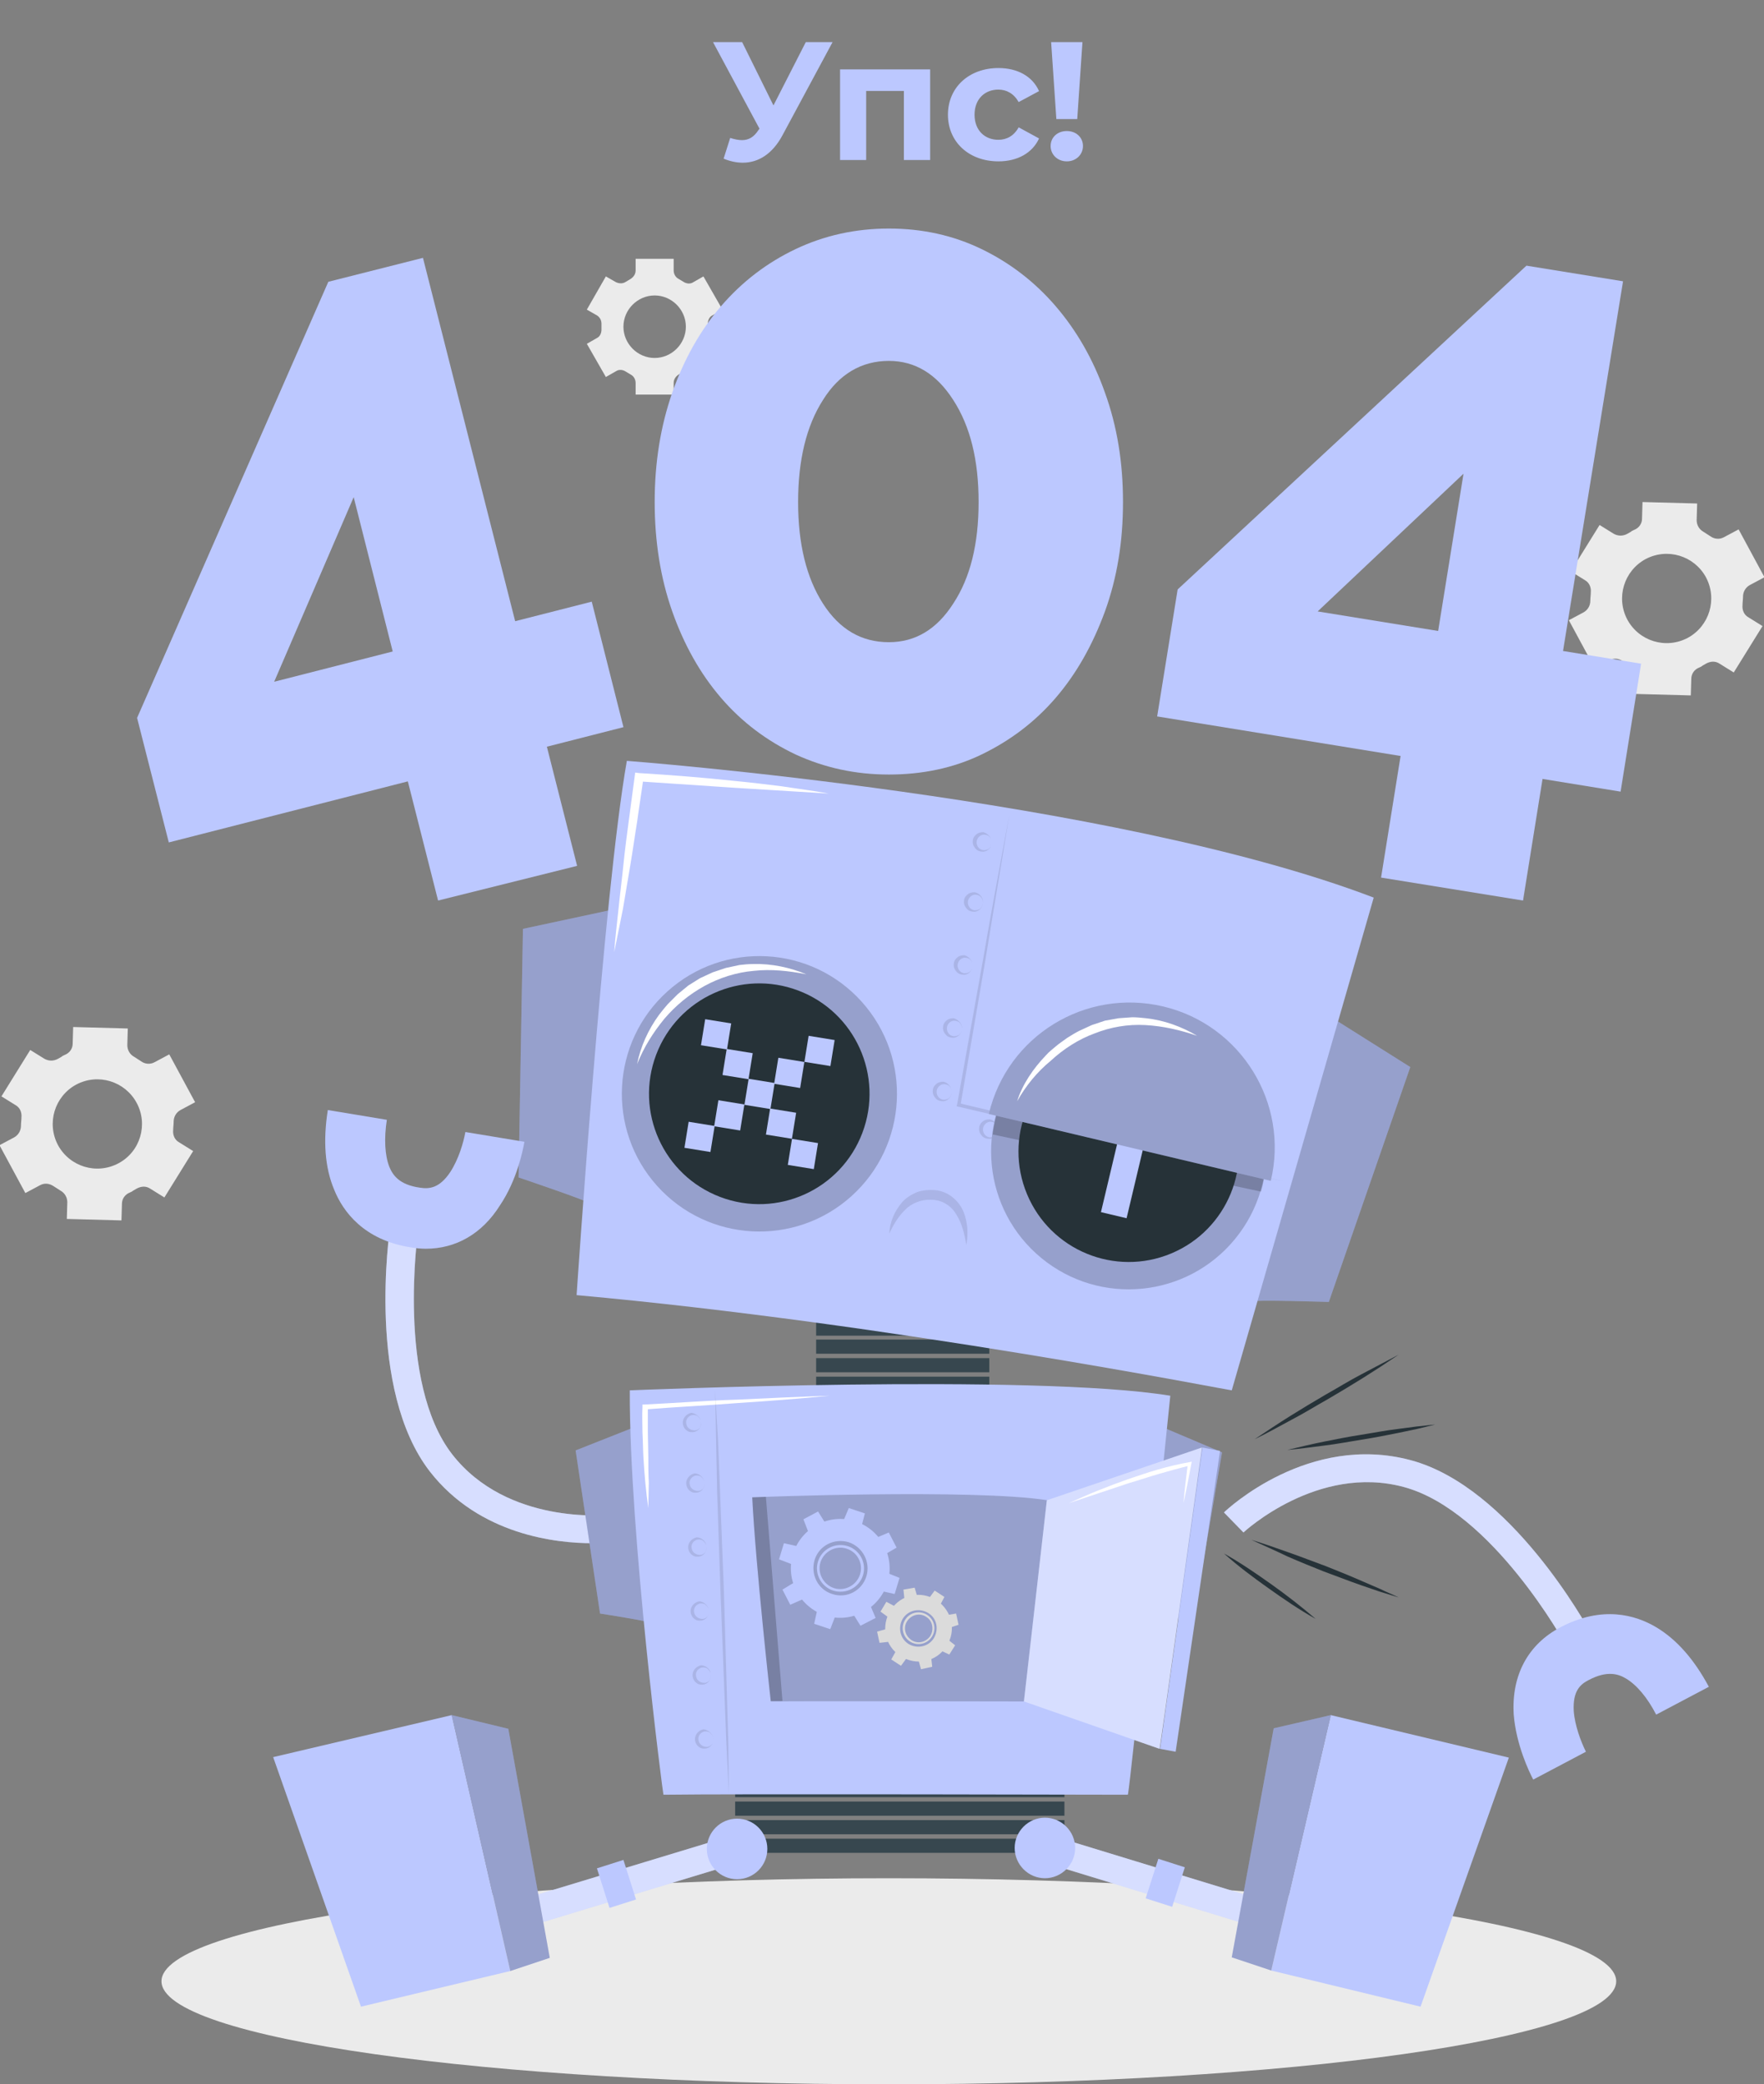 <svg width="419" height="495" viewBox="0 0 419 495" fill="none" xmlns="http://www.w3.org/2000/svg">
<rect x="0" y="0" width="419" height="495" fill="#808080" stroke="none"/>
<g clip-path="url(#clip0_1215_541)">
<path d="M211.123 495C306.541 495 383.891 484.044 383.891 470.528C383.891 457.013 306.541 446.057 211.123 446.057C115.706 446.057 38.355 457.013 38.355 470.528C38.355 484.044 115.706 495 211.123 495Z" fill="#EBEBEB"/>
<path d="M39.046 284.381L45.883 273.363L42.522 271.275C41.48 270.696 41.016 269.536 41.132 268.376C41.132 267.68 41.248 267.1 41.248 266.404C41.248 265.244 41.827 264.201 42.87 263.621L46.346 261.765L40.205 250.399L36.729 252.255C35.686 252.835 34.411 252.719 33.484 252.023C32.905 251.675 32.441 251.327 31.862 250.979C30.819 250.399 30.24 249.355 30.24 248.196L30.356 244.252L17.378 243.904L17.262 247.848C17.262 249.007 16.567 250.051 15.408 250.515C15.176 250.631 14.829 250.747 14.597 250.979C14.365 251.095 14.018 251.327 13.786 251.443C12.743 252.023 11.584 252.023 10.541 251.443L7.181 249.355L0.344 260.373L3.705 262.461C4.748 263.041 5.211 264.201 5.095 265.36C5.095 266.056 4.979 266.636 4.979 267.332C4.979 268.492 4.4 269.536 3.357 270.116L-0.119 271.971L6.022 283.337L9.498 281.482C10.541 280.902 11.7 281.018 12.743 281.714C13.322 282.062 13.786 282.409 14.365 282.757C15.408 283.337 15.987 284.381 15.987 285.541L15.871 289.484L28.849 289.832L28.965 285.889C28.965 284.729 29.66 283.685 30.819 283.221C31.051 283.105 31.399 282.989 31.63 282.757C31.862 282.641 32.21 282.409 32.441 282.293C33.484 281.714 34.643 281.598 35.686 282.293L39.046 284.381ZM28.154 276.263C22.94 279.046 16.567 277.074 13.786 271.971C11.005 266.752 12.975 260.373 18.073 257.59C23.287 254.806 29.66 256.778 32.441 261.881C35.222 266.984 33.368 273.479 28.154 276.263Z" fill="#EBEBEB"/>
<path d="M411.812 159.703L418.648 148.685L415.288 146.598C414.245 146.018 413.782 144.858 413.898 143.698C413.898 143.002 414.013 142.422 414.013 141.727C414.013 140.567 414.593 139.523 415.636 138.943L419.112 137.087L412.971 125.721L409.494 127.577C408.452 128.157 407.177 128.041 406.25 127.345C405.671 126.997 405.207 126.649 404.628 126.301C403.585 125.721 403.005 124.678 403.005 123.518L403.121 119.574L390.143 119.227L390.028 123.17C390.028 124.33 389.332 125.373 388.174 125.837C387.942 125.953 387.594 126.069 387.362 126.301C387.131 126.417 386.783 126.649 386.551 126.765C385.508 127.345 384.35 127.345 383.307 126.765L379.947 124.678L373.11 135.696L376.47 137.783C377.513 138.363 377.977 139.523 377.861 140.683C377.861 141.379 377.745 141.959 377.745 142.654C377.745 143.814 377.166 144.858 376.123 145.438L372.646 147.294L378.788 158.66L382.264 156.804C383.307 156.224 384.466 156.34 385.508 157.036C386.088 157.384 386.551 157.732 387.131 158.08C388.174 158.66 388.753 159.703 388.753 160.863L388.637 164.806L401.615 165.154L401.731 161.211C401.731 160.051 402.426 159.007 403.585 158.544C403.817 158.428 404.164 158.312 404.396 158.08C404.628 157.964 404.975 157.732 405.207 157.616C406.25 157.036 407.409 156.92 408.452 157.616L411.812 159.703ZM400.92 151.469C395.705 154.252 389.332 152.281 386.551 147.178C383.77 141.959 385.74 135.58 390.839 132.796C396.053 130.013 402.426 131.984 405.207 137.087C407.988 142.306 406.018 148.685 400.92 151.469Z" fill="#EBEBEB"/>
<path d="M171.604 73.531L167.084 65.644L164.651 67.036C163.956 67.5 163.029 67.384 162.334 66.92C161.986 66.688 161.523 66.456 161.175 66.224C160.48 65.876 160.016 65.064 160.016 64.252V61.469H150.978V64.252C150.978 65.064 150.515 65.76 149.819 66.224C149.472 66.456 149.008 66.688 148.661 66.92C147.965 67.384 147.154 67.384 146.343 67.036L143.91 65.644L139.391 73.531L141.824 74.922C142.519 75.386 142.867 76.082 142.867 76.894C142.867 77.126 142.867 77.358 142.867 77.59C142.867 77.822 142.867 78.054 142.867 78.286C142.867 79.098 142.519 79.909 141.824 80.257L139.391 81.649L143.91 89.536L146.343 88.144C147.038 87.68 147.965 87.796 148.661 88.26C149.008 88.492 149.472 88.724 149.819 88.956C150.515 89.304 150.978 90.116 150.978 90.927V93.711H160.016V90.927C160.016 90.116 160.48 89.42 161.175 88.956C161.523 88.724 161.986 88.492 162.334 88.26C163.029 87.796 163.84 87.796 164.651 88.144L167.084 89.536L171.604 81.649L169.17 80.257C168.475 79.793 168.127 79.098 168.127 78.286C168.127 78.054 168.127 77.822 168.127 77.59C168.127 77.358 168.127 77.126 168.127 76.894C168.127 76.082 168.475 75.27 169.17 74.922L171.604 73.531ZM162.913 77.59C162.913 81.649 159.553 85.013 155.497 85.013C151.442 85.013 148.081 81.649 148.081 77.59C148.081 73.531 151.442 70.167 155.497 70.167C159.553 70.167 162.913 73.531 162.913 77.59Z" fill="#EBEBEB"/>
<path d="M104.057 213.866L96.873 185.567L40.094 200.065L32.562 170.49L77.985 66.92L100.465 61.237L122.365 147.526L140.557 142.887L148.089 172.693L129.897 177.333L137.081 205.632L104.057 213.866ZM65.123 161.907L93.28 154.717L84.01 118.067L65.123 161.907Z" fill="#BCC8FF"/>
<path d="M266.745 119.227C266.745 128.621 265.354 137.204 262.457 145.206C259.561 153.093 255.737 159.936 250.754 165.734C245.772 171.533 239.862 175.941 233.141 179.188C226.421 182.436 219.005 183.943 211.125 183.943C203.13 183.943 195.83 182.32 188.993 179.188C182.157 175.941 176.247 171.533 171.265 165.734C166.282 159.936 162.458 153.093 159.677 145.206C156.896 137.32 155.506 128.621 155.506 119.227C155.506 109.832 156.896 101.25 159.677 93.247C162.458 85.361 166.282 78.518 171.265 72.719C176.247 66.92 182.157 62.397 188.993 59.15C195.83 55.902 203.246 54.278 211.125 54.278C219.121 54.278 226.421 55.902 233.141 59.15C239.862 62.397 245.772 66.92 250.754 72.719C255.737 78.518 259.676 85.361 262.457 93.247C265.354 101.25 266.745 109.832 266.745 119.227ZM232.446 119.227C232.446 109.253 230.476 101.25 226.421 94.987C222.481 88.84 217.383 85.709 211.125 85.709C204.636 85.709 199.306 88.84 195.482 94.987C191.543 101.134 189.573 109.253 189.573 119.227C189.573 129.201 191.543 137.204 195.482 143.35C199.422 149.497 204.636 152.513 211.125 152.513C217.383 152.513 222.481 149.497 226.421 143.35C230.476 137.204 232.446 129.201 232.446 119.227Z" fill="#BCC8FF"/>
<path d="M328.044 208.415L332.679 179.536L274.857 170.142L279.724 139.987L362.574 63.093L385.517 66.804L371.265 154.601L389.804 157.616L384.938 188.003L366.398 184.987L361.763 213.866L328.044 208.415ZM312.98 145.206L341.601 149.845L347.626 112.5L312.98 145.206Z" fill="#BCC8FF"/>
<path d="M252.834 419.033H174.619V422.397H252.834V419.033Z" fill="#37474F"/>
<path d="M252.834 423.44H174.619V426.804H252.834V423.44Z" fill="#37474F"/>
<path d="M252.834 427.847H174.619V431.21H252.834V427.847Z" fill="#37474F"/>
<path d="M252.834 432.255H174.619V435.618H252.834V432.255Z" fill="#37474F"/>
<path d="M252.834 436.662H174.619V440.026H252.834V436.662Z" fill="#37474F"/>
<path d="M234.989 313.839H193.854V317.202H234.989V313.839Z" fill="#37474F"/>
<path d="M234.989 318.13H193.854V321.493H234.989V318.13Z" fill="#37474F"/>
<path d="M234.989 322.537H193.854V325.901H234.989V322.537Z" fill="#37474F"/>
<path d="M234.989 326.944H193.854V330.308H234.989V326.944Z" fill="#37474F"/>
<path d="M234.989 331.352H193.854V334.715H234.989V331.352Z" fill="#37474F"/>
<path d="M140.319 285.889C140.319 285.425 123.17 279.626 123.17 279.626L124.213 220.593L146.924 215.722L140.319 285.889Z" fill="#BCC8FF"/>
<path opacity="0.2" d="M140.319 285.889C140.319 285.425 123.17 279.626 123.17 279.626L124.213 220.593L146.924 215.722L140.319 285.889Z" fill="black"/>
<path d="M297.441 309.084C297.557 308.62 315.634 309.2 315.634 309.2L334.985 253.414L315.286 241.004L297.441 309.084Z" fill="#BCC8FF"/>
<path opacity="0.2" d="M297.441 309.084C297.557 308.62 315.634 309.2 315.634 309.2L334.985 253.414L315.286 241.004L297.441 309.084Z" fill="black"/>
<path d="M136.959 307.577C136.959 307.577 143.332 212.126 148.894 180.695C148.894 180.695 264.073 189.394 326.297 213.17C326.297 213.17 294.2 324.626 292.578 330.193C292.578 330.309 211.466 314.304 136.959 307.577Z" fill="#BCC8FF"/>
<path opacity="0.1" d="M239.735 193.568C237.881 205.05 235.911 216.532 234.057 228.014L228.148 262.46L227.8 261.996L266.386 271.159L285.621 275.798L304.856 280.553L285.505 276.262L266.154 271.854L227.568 262.808L227.221 262.692L227.337 262.344L233.478 228.014C235.448 216.416 237.649 204.934 239.735 193.568Z" fill="black"/>
<path opacity="0.1" d="M235.564 200.064C235.564 201.107 234.753 202.151 233.594 202.267C233.015 202.267 232.32 202.151 231.856 201.687C231.393 201.223 231.045 200.643 231.045 199.948C231.045 199.252 231.277 198.672 231.856 198.208C232.32 197.744 233.015 197.628 233.594 197.628C234.753 197.976 235.564 199.02 235.564 200.064ZM235.564 200.064C235.564 199.484 235.332 199.02 234.985 198.672C234.637 198.324 234.058 198.208 233.594 198.208C232.667 198.324 231.972 199.136 231.972 200.064C231.972 200.875 232.551 201.803 233.594 201.919C234.058 201.919 234.637 201.803 234.985 201.455C235.332 201.107 235.564 200.643 235.564 200.064Z" fill="black"/>
<path opacity="0.1" d="M233.478 214.328C233.478 215.372 232.667 216.416 231.508 216.532C230.929 216.532 230.234 216.416 229.77 215.952C229.307 215.488 228.959 214.908 228.959 214.212C228.959 213.516 229.191 212.936 229.77 212.472C230.234 212.009 230.929 211.893 231.508 211.893C232.667 212.125 233.594 213.168 233.478 214.328ZM233.478 214.328C233.478 213.748 233.246 213.284 232.899 212.936C232.551 212.588 231.972 212.472 231.508 212.472C230.581 212.588 229.886 213.4 229.886 214.328C229.886 215.14 230.465 216.068 231.508 216.184C231.972 216.184 232.551 216.068 232.899 215.72C233.246 215.372 233.478 214.792 233.478 214.328Z" fill="black"/>
<path opacity="0.1" d="M231.048 229.29C231.048 230.334 230.237 231.378 229.079 231.494C228.499 231.494 227.804 231.378 227.34 230.914C226.877 230.45 226.529 229.87 226.529 229.174C226.529 228.478 226.761 227.898 227.34 227.434C227.804 226.97 228.499 226.854 229.079 226.854C230.237 227.202 231.048 228.246 231.048 229.29ZM231.048 229.29C231.048 228.71 230.817 228.246 230.469 227.898C230.121 227.55 229.542 227.434 229.079 227.434C228.152 227.55 227.456 228.362 227.456 229.29C227.456 230.102 228.036 231.03 229.079 231.146C229.542 231.146 230.121 231.03 230.469 230.682C230.817 230.334 231.048 229.87 231.048 229.29Z" fill="black"/>
<path opacity="0.1" d="M228.5 244.251C228.5 245.295 227.688 246.339 226.53 246.455C225.95 246.455 225.255 246.339 224.792 245.875C224.328 245.411 223.98 244.831 223.98 244.135C223.98 243.439 224.212 242.859 224.792 242.395C225.255 241.931 225.95 241.815 226.53 241.815C227.688 242.163 228.615 243.207 228.5 244.251ZM228.5 244.251C228.5 243.671 228.268 243.207 227.92 242.859C227.573 242.511 226.993 242.395 226.53 242.395C225.603 242.511 224.907 243.323 224.907 244.251C224.907 245.063 225.487 245.991 226.53 246.107C226.993 246.107 227.573 245.991 227.92 245.643C228.268 245.295 228.5 244.831 228.5 244.251Z" fill="black"/>
<path opacity="0.1" d="M237.072 268.259C237.072 269.303 236.261 270.346 235.102 270.462C234.523 270.462 233.827 270.346 233.364 269.883C232.9 269.419 232.553 268.839 232.553 268.143C232.553 267.447 232.784 266.867 233.364 266.403C233.827 265.939 234.523 265.823 235.102 265.823C236.261 266.055 237.072 267.215 237.072 268.259ZM237.072 268.259C237.072 267.679 236.84 267.215 236.492 266.867C236.145 266.519 235.565 266.403 235.102 266.403C234.175 266.519 233.48 267.331 233.48 268.259C233.48 269.071 234.059 269.998 235.102 270.114C235.565 270.114 236.145 269.999 236.492 269.651C236.84 269.303 237.072 268.723 237.072 268.259Z" fill="black"/>
<path opacity="0.1" d="M251.209 271.623C251.209 272.667 250.397 273.711 249.239 273.827C248.659 273.827 247.964 273.711 247.501 273.247C247.037 272.783 246.689 272.203 246.689 271.507C246.689 270.811 246.921 270.231 247.501 269.767C247.964 269.303 248.659 269.188 249.239 269.188C250.397 269.535 251.209 270.579 251.209 271.623ZM251.209 271.623C251.209 271.043 250.977 270.579 250.629 270.231C250.282 269.883 249.702 269.767 249.239 269.767C248.312 269.883 247.616 270.695 247.616 271.623C247.616 272.435 248.196 273.363 249.239 273.479C249.702 273.479 250.282 273.363 250.629 273.015C250.977 272.783 251.209 272.203 251.209 271.623Z" fill="black"/>
<path opacity="0.1" d="M265.343 275.103C265.343 276.146 264.532 277.19 263.373 277.306C262.794 277.306 262.099 277.19 261.635 276.726C261.172 276.262 260.824 275.682 260.824 274.987C260.824 274.291 261.056 273.711 261.635 273.247C262.099 272.783 262.794 272.667 263.373 272.667C264.532 273.015 265.343 274.059 265.343 275.103ZM265.343 275.103C265.343 274.523 265.112 274.059 264.764 273.711C264.416 273.363 263.837 273.247 263.373 273.247C262.446 273.363 261.751 274.175 261.751 275.103C261.751 275.914 262.331 276.842 263.373 276.958C263.837 276.958 264.416 276.842 264.764 276.494C265.112 276.146 265.343 275.682 265.343 275.103Z" fill="black"/>
<path opacity="0.1" d="M279.484 278.581C279.484 279.625 278.673 280.669 277.514 280.785C276.935 280.785 276.239 280.669 275.776 280.205C275.312 279.741 274.965 279.161 274.965 278.465C274.965 277.769 275.197 277.189 275.776 276.725C276.239 276.261 276.935 276.146 277.514 276.146C278.673 276.493 279.484 277.537 279.484 278.581ZM279.484 278.581C279.484 278.001 279.252 277.537 278.905 277.189C278.557 276.841 277.978 276.725 277.514 276.725C276.587 276.841 275.892 277.653 275.892 278.581C275.892 279.393 276.471 280.321 277.514 280.437C277.978 280.437 278.557 280.321 278.905 279.973C279.252 279.625 279.484 279.161 279.484 278.581Z" fill="black"/>
<path opacity="0.1" d="M293.618 282.177C293.502 283.221 292.691 284.264 291.417 284.264C290.837 284.264 290.258 284.032 289.794 283.569C289.331 283.105 289.099 282.409 289.215 281.829C289.215 281.133 289.563 280.553 290.142 280.205C290.606 279.857 291.301 279.741 291.88 279.741C293.039 279.973 293.734 281.133 293.618 282.177ZM293.618 282.177C293.618 281.597 293.502 281.133 293.039 280.785C292.691 280.437 292.112 280.205 291.648 280.205C290.721 280.205 290.026 281.017 289.91 281.829C289.794 282.641 290.374 283.569 291.301 283.8C291.764 283.916 292.344 283.8 292.691 283.453C293.271 283.221 293.618 282.757 293.618 282.177Z" fill="black"/>
<path opacity="0.1" d="M226.064 259.328C226.064 260.372 225.253 261.416 224.094 261.532C223.515 261.532 222.82 261.416 222.356 260.952C221.893 260.488 221.545 259.908 221.545 259.212C221.545 258.516 221.777 257.936 222.356 257.472C222.82 257.009 223.515 256.893 224.094 256.893C225.253 257.125 226.064 258.284 226.064 259.328ZM226.064 259.328C226.064 258.748 225.832 258.284 225.485 257.936C225.137 257.588 224.558 257.472 224.094 257.472C223.167 257.588 222.472 258.4 222.472 259.328C222.472 260.14 223.051 261.068 224.094 261.184C224.558 261.184 225.137 261.068 225.485 260.72C225.832 260.372 226.064 259.792 226.064 259.328Z" fill="black"/>
<path opacity="0.2" d="M202.229 284.085C215.649 272.008 216.746 251.329 204.68 237.897C192.614 224.465 171.954 223.367 158.535 235.444C145.115 247.521 144.018 268.2 156.084 281.632C168.15 295.064 188.81 296.162 202.229 284.085Z" fill="black"/>
<path d="M204.839 269.036C209.959 255.498 203.145 240.369 189.619 235.244C176.093 230.12 160.978 236.94 155.858 250.478C150.738 264.016 157.553 279.145 171.078 284.27C184.604 289.395 199.719 282.574 204.839 269.036Z" fill="#263238"/>
<path d="M178.79 250.117L172.613 249.115L171.613 255.297L177.789 256.299L178.79 250.117Z" fill="#BCC8FF"/>
<path d="M173.681 243.047L167.504 242.047L166.502 248.229L172.679 249.229L173.681 243.047Z" fill="#BCC8FF"/>
<path d="M198.249 246.997L192.072 245.995L191.072 252.177L197.248 253.179L198.249 246.997Z" fill="#BCC8FF"/>
<path d="M169.751 267.407L163.574 266.405L162.574 272.587L168.75 273.589L169.751 267.407Z" fill="#BCC8FF"/>
<path d="M194.301 271.469L188.125 270.468L187.124 276.65L193.301 277.651L194.301 271.469Z" fill="#BCC8FF"/>
<path d="M176.813 262.293L170.637 261.292L169.636 267.474L175.813 268.476L176.813 262.293Z" fill="#BCC8FF"/>
<path d="M184.001 257.202L177.824 256.2L176.824 262.382L183 263.384L184.001 257.202Z" fill="#BCC8FF"/>
<path d="M191.057 252.206L184.881 251.204L183.88 257.386L190.057 258.388L191.057 252.206Z" fill="#BCC8FF"/>
<path d="M189.106 264.264L182.93 263.263L181.929 269.445L188.106 270.446L189.106 264.264Z" fill="#BCC8FF"/>
<path d="M293.37 294.227C304.808 280.255 302.764 259.648 288.805 248.199C274.846 236.751 254.258 238.796 242.82 252.768C231.382 266.74 233.425 287.347 247.385 298.796C261.344 310.244 281.932 308.198 293.37 294.227Z" fill="#BCC8FF"/>
<path opacity="0.2" d="M293.37 294.227C304.808 280.255 302.764 259.648 288.805 248.199C274.846 236.751 254.258 238.796 242.82 252.768C231.382 266.74 233.425 287.347 247.385 298.796C261.344 310.244 281.932 308.198 293.37 294.227Z" fill="black"/>
<path opacity="0.2" d="M299.995 281.134C299.879 281.83 299.647 282.41 299.531 282.99L235.801 269.42C235.917 268.26 236.148 267.101 236.38 265.941C240.552 248.312 258.164 237.526 275.777 241.701C293.274 245.876 304.166 263.505 299.995 281.134Z" fill="black"/>
<path d="M278.203 297.678C291.548 292.098 297.847 276.745 292.271 263.388C286.696 250.031 271.358 243.727 258.013 249.308C244.668 254.888 238.369 270.24 243.945 283.597C249.52 296.954 264.858 303.259 278.203 297.678Z" fill="#263238"/>
<path d="M274.754 259.188L268.666 257.741L261.507 287.867L267.595 289.314L274.754 259.188Z" fill="#BCC8FF"/>
<path d="M301.848 280.439L234.873 264.55C239.276 245.993 257.816 234.627 276.356 239.034C294.78 243.442 306.251 261.998 301.848 280.439Z" fill="#BCC8FF"/>
<path opacity="0.2" d="M301.848 280.439L234.873 264.55C239.276 245.993 257.816 234.627 276.356 239.034C294.78 243.442 306.251 261.998 301.848 280.439Z" fill="black"/>
<path opacity="0.1" d="M211.234 292.965C211.35 290.297 212.393 287.746 214.247 285.542C215.174 284.498 216.449 283.686 217.839 283.106C219.23 282.642 220.736 282.526 222.127 282.642C223.517 282.758 225.023 283.338 226.182 284.266C227.341 285.194 228.268 286.354 228.847 287.746C229.89 290.297 230.006 293.081 229.542 295.632C229.079 293.081 228.5 290.529 227.225 288.557C226.066 286.47 224.096 285.194 221.895 284.962C219.577 284.73 217.376 285.31 215.522 286.818C213.668 288.441 212.277 290.645 211.234 292.965Z" fill="black"/>
<path d="M145.885 226.16C146.117 222.681 146.58 219.201 146.928 215.722C147.275 212.242 147.739 208.763 148.086 205.284C148.434 201.804 148.897 198.325 149.361 194.845C149.824 191.366 150.288 187.887 150.751 184.407L150.867 183.479L151.794 183.595C159.326 184.059 166.858 184.639 174.39 185.451C178.098 185.799 181.922 186.263 185.63 186.727C189.337 187.307 193.161 187.771 196.869 188.467L174.274 187.075L151.794 185.567L152.837 184.755C152.374 188.235 151.794 191.714 151.331 195.193C150.751 198.673 150.288 202.152 149.709 205.516C149.129 208.995 148.55 212.474 147.97 215.838C147.275 219.317 146.58 222.797 145.885 226.16Z" fill="white"/>
<path d="M151.33 252.719C152.141 248.544 153.995 244.485 156.544 241.005C157.24 240.077 157.935 239.265 158.63 238.454C159.441 237.642 160.136 236.946 160.948 236.134C161.759 235.438 162.686 234.742 163.497 234.046C164.424 233.467 165.351 232.887 166.278 232.307C167.321 231.843 168.248 231.379 169.291 230.915L172.419 229.871L175.664 229.175C176.706 229.059 177.865 228.943 178.908 228.943C183.311 228.827 187.599 229.755 191.538 231.379C187.367 230.567 183.195 230.103 179.024 230.567C174.968 230.915 170.913 232.191 167.321 234.162C163.729 236.134 160.484 238.802 157.819 241.933C155.154 245.18 152.952 248.66 151.33 252.719Z" fill="white"/>
<path d="M241.598 261.533C242.872 257.474 245.421 253.763 248.434 250.631C249.129 249.82 250.056 249.124 250.868 248.428C251.679 247.732 252.606 247.152 253.533 246.456C254.46 245.876 255.387 245.296 256.314 244.832C257.357 244.368 258.283 243.905 259.326 243.441C260.369 243.093 261.412 242.745 262.455 242.397L265.699 241.817L268.944 241.585C269.987 241.585 271.145 241.701 272.188 241.817C276.476 242.281 280.647 243.789 284.355 245.992C280.3 244.6 276.244 243.673 272.072 243.441C267.901 243.209 263.845 243.905 260.022 245.412C256.198 246.804 252.606 249.124 249.593 251.907C246.348 254.575 243.683 257.822 241.598 261.533Z" fill="white"/>
<path d="M140.671 366.495C132.328 366.495 113.904 364.639 102.085 349.446C87.021 329.961 92.467 292.732 92.699 291.108L99.304 292.152C99.304 292.5 94.09 328.222 107.415 345.387C120.509 362.204 144.147 359.768 144.379 359.768L145.074 366.379C144.726 366.263 143.104 366.495 140.671 366.495Z" fill="#BCC8FF"/>
<path opacity="0.4" d="M140.671 366.495C132.328 366.495 113.904 364.639 102.085 349.446C87.021 329.961 92.467 292.732 92.699 291.108L99.304 292.152C99.304 292.5 94.09 328.222 107.415 345.387C120.509 362.204 144.147 359.768 144.379 359.768L145.074 366.379C144.726 366.263 143.104 366.495 140.671 366.495Z" fill="white"/>
<path d="M101.156 296.559C99.998 296.559 98.723 296.443 97.448 296.211C86.44 294.472 81.458 287.745 79.372 282.526C77.17 277.307 76.707 270.928 77.866 263.621L91.886 265.941C91.191 270.464 91.423 274.407 92.466 277.075C93.277 279.046 94.783 281.366 99.766 282.062C101.967 282.41 104.401 282.178 106.95 278.35C108.92 275.335 110.079 271.392 110.542 268.84L124.563 271.16C124.215 273.131 122.825 280.206 118.769 286.237C114.482 293.08 108.225 296.559 101.156 296.559Z" fill="#BCC8FF"/>
<path d="M154.459 385.4C154.459 385.052 142.524 383.196 142.524 383.196L136.73 344.459L151.099 338.776L154.459 385.4Z" fill="#BCC8FF"/>
<path opacity="0.2" d="M154.459 385.4C154.459 385.052 142.524 383.196 142.524 383.196L136.73 344.459L151.099 338.776L154.459 385.4Z" fill="black"/>
<path d="M271.725 385.515C271.725 385.167 283.66 383.544 283.66 383.544L290.264 344.923L276.012 338.892L271.725 385.515Z" fill="#BCC8FF"/>
<path opacity="0.2" d="M271.725 385.515C271.725 385.167 283.66 383.544 283.66 383.544L290.264 344.923L276.012 338.892L271.725 385.515Z" fill="black"/>
<path d="M149.591 330.192C149.591 330.192 245.535 326.133 277.979 331.468C277.979 331.468 268.478 424.367 267.898 426.223C267.898 426.223 172.418 425.991 157.586 426.223C157.471 426.107 149.475 364.406 149.591 330.192Z" fill="#BCC8FF"/>
<path opacity="0.2" d="M178.676 355.593C178.676 355.593 231.051 353.506 248.779 356.289C248.779 356.289 243.565 403.145 243.333 404.073C243.333 404.073 191.19 403.957 183.079 404.073C183.079 404.073 179.487 371.946 178.676 355.593Z" fill="black"/>
<path opacity="0.2" d="M185.86 403.957C184.701 403.957 183.658 403.957 183.079 403.957C183.079 403.957 179.487 371.831 178.676 355.594C178.676 355.594 179.835 355.594 181.92 355.478L185.86 403.957Z" fill="black"/>
<path d="M201.264 367.191C198.367 366.263 195.238 367.887 194.311 370.787C193.384 373.686 195.007 376.817 197.903 377.745C200.8 378.673 203.929 377.049 204.856 374.15C205.783 371.25 204.161 368.119 201.264 367.191ZM204.276 373.918C203.465 376.47 200.684 377.977 198.135 377.165C195.586 376.354 194.08 373.57 194.891 371.018C195.702 368.467 198.483 366.959 201.032 367.771C203.697 368.583 205.088 371.366 204.276 373.918ZM201.264 367.191C198.367 366.263 195.238 367.887 194.311 370.787C193.384 373.686 195.007 376.817 197.903 377.745C200.8 378.673 203.929 377.049 204.856 374.15C205.783 371.25 204.161 368.119 201.264 367.191ZM204.276 373.918C203.465 376.47 200.684 377.977 198.135 377.165C195.586 376.354 194.08 373.57 194.891 371.018C195.702 368.467 198.483 366.959 201.032 367.771C203.697 368.583 205.088 371.366 204.276 373.918ZM201.264 367.191C198.367 366.263 195.238 367.887 194.311 370.787C193.384 373.686 195.007 376.817 197.903 377.745C200.8 378.673 203.929 377.049 204.856 374.15C205.783 371.25 204.161 368.119 201.264 367.191ZM204.276 373.918C203.465 376.47 200.684 377.977 198.135 377.165C195.586 376.354 194.08 373.57 194.891 371.018C195.702 368.467 198.483 366.959 201.032 367.771C203.697 368.583 205.088 371.366 204.276 373.918ZM203.118 361.276C196.976 359.305 190.372 362.784 188.402 368.931C186.432 375.078 189.908 381.689 196.049 383.66C202.191 385.632 208.795 382.153 210.765 376.006C212.735 369.859 209.259 363.248 203.118 361.276ZM205.783 374.382C204.74 377.745 201.148 379.717 197.672 378.557C194.311 377.513 192.457 373.918 193.5 370.439C194.543 367.075 198.135 365.22 201.611 366.263C204.972 367.423 206.826 371.018 205.783 374.382ZM204.972 374.15C205.899 371.25 204.276 368.119 201.38 367.191C198.483 366.263 195.354 367.887 194.427 370.787C193.5 373.686 195.122 376.817 198.019 377.745C200.916 378.673 204.045 377.049 204.972 374.15ZM204.276 373.918C203.465 376.47 200.684 377.977 198.135 377.165C195.586 376.354 194.08 373.57 194.891 371.018C195.702 368.467 198.483 366.959 201.032 367.771C203.697 368.583 205.088 371.366 204.276 373.918ZM201.264 367.191C198.367 366.263 195.238 367.887 194.311 370.787C193.384 373.686 195.007 376.817 197.903 377.745C200.8 378.673 203.929 377.049 204.856 374.15C205.783 371.25 204.161 368.119 201.264 367.191ZM204.276 373.918C203.465 376.47 200.684 377.977 198.135 377.165C195.586 376.354 194.08 373.57 194.891 371.018C195.702 368.467 198.483 366.959 201.032 367.771C203.697 368.583 205.088 371.366 204.276 373.918ZM201.264 367.191C198.367 366.263 195.238 367.887 194.311 370.787C193.384 373.686 195.007 376.817 197.903 377.745C200.8 378.673 203.929 377.049 204.856 374.15C205.783 371.25 204.161 368.119 201.264 367.191ZM204.276 373.918C203.465 376.47 200.684 377.977 198.135 377.165C195.586 376.354 194.08 373.57 194.891 371.018C195.702 368.467 198.483 366.959 201.032 367.771C203.697 368.583 205.088 371.366 204.276 373.918Z" fill="#BCC8FF"/>
<path d="M198.367 383.892L194.08 382.5L193.385 385.631L197.209 386.907L198.367 383.892Z" fill="#BCC8FF"/>
<path d="M190.604 379.832L188.519 375.889L185.854 377.512L187.708 381.108L190.604 379.832Z" fill="#BCC8FF"/>
<path d="M188.056 371.482L189.33 367.191L186.202 366.495L185.043 370.322L188.056 371.482Z" fill="#BCC8FF"/>
<path d="M191.995 363.828L196.05 361.741L194.312 358.957L190.836 360.813L191.995 363.828Z" fill="#BCC8FF"/>
<path d="M200.338 361.16L204.625 362.552L205.436 359.42L201.613 358.145L200.338 361.16Z" fill="#BCC8FF"/>
<path d="M208.1 365.219L210.185 369.162L212.966 367.539L211.112 363.943L208.1 365.219Z" fill="#BCC8FF"/>
<path d="M210.767 373.569L209.377 377.861L212.506 378.556L213.664 374.729L210.767 373.569Z" fill="#BCC8FF"/>
<path d="M206.71 381.225L202.654 383.312L204.392 386.096L207.985 384.24L206.71 381.225Z" fill="#BCC8FF"/>
<path d="M220.269 383.544C218.531 382.384 216.213 382.848 215.054 384.588C213.896 386.328 214.359 388.647 216.097 389.807C217.835 390.967 220.153 390.503 221.312 388.763C222.47 387.024 222.007 384.704 220.269 383.544ZM220.964 388.531C219.921 390.039 217.951 390.503 216.445 389.459C214.939 388.415 214.475 386.444 215.518 384.936C216.561 383.428 218.531 382.964 220.037 384.008C221.543 384.936 221.891 387.024 220.964 388.531ZM220.269 383.544C218.531 382.384 216.213 382.848 215.054 384.588C213.896 386.328 214.359 388.647 216.097 389.807C217.835 390.967 220.153 390.503 221.312 388.763C222.47 387.024 222.007 384.704 220.269 383.544ZM220.964 388.531C219.921 390.039 217.951 390.503 216.445 389.459C214.939 388.415 214.475 386.444 215.518 384.936C216.561 383.428 218.531 382.964 220.037 384.008C221.543 384.936 221.891 387.024 220.964 388.531ZM220.269 383.544C218.531 382.384 216.213 382.848 215.054 384.588C213.896 386.328 214.359 388.647 216.097 389.807C217.835 390.967 220.153 390.503 221.312 388.763C222.47 387.024 222.007 384.704 220.269 383.544ZM220.964 388.531C219.921 390.039 217.951 390.503 216.445 389.459C214.939 388.415 214.475 386.444 215.518 384.936C216.561 383.428 218.531 382.964 220.037 384.008C221.543 384.936 221.891 387.024 220.964 388.531ZM222.47 380.065C218.762 377.629 213.896 378.673 211.578 382.384C209.145 386.096 210.188 390.967 213.896 393.286C217.604 395.722 222.47 394.678 224.788 390.967C227.221 387.372 226.178 382.5 222.47 380.065ZM221.775 389.111C220.501 391.083 217.835 391.663 215.75 390.387C213.78 389.111 213.201 386.444 214.475 384.356C215.75 382.384 218.415 381.804 220.501 383.08C222.586 384.356 223.05 387.024 221.775 389.111ZM221.312 388.763C222.47 387.024 222.007 384.704 220.269 383.544C218.531 382.384 216.213 382.848 215.054 384.588C213.896 386.328 214.359 388.647 216.097 389.807C217.835 390.967 220.153 390.503 221.312 388.763ZM220.964 388.531C219.921 390.039 217.951 390.503 216.445 389.459C214.939 388.415 214.475 386.444 215.518 384.936C216.561 383.428 218.531 382.964 220.037 384.008C221.543 384.936 221.891 387.024 220.964 388.531ZM220.269 383.544C218.531 382.384 216.213 382.848 215.054 384.588C213.896 386.328 214.359 388.647 216.097 389.807C217.835 390.967 220.153 390.503 221.312 388.763C222.47 387.024 222.007 384.704 220.269 383.544ZM220.964 388.531C219.921 390.039 217.951 390.503 216.445 389.459C214.939 388.415 214.475 386.444 215.518 384.936C216.561 383.428 218.531 382.964 220.037 384.008C221.543 384.936 221.891 387.024 220.964 388.531ZM220.269 383.544C218.531 382.384 216.213 382.848 215.054 384.588C213.896 386.328 214.359 388.647 216.097 389.807C217.835 390.967 220.153 390.503 221.312 388.763C222.47 387.024 222.007 384.704 220.269 383.544ZM220.964 388.531C219.921 390.039 217.951 390.503 216.445 389.459C214.939 388.415 214.475 386.444 215.518 384.936C216.561 383.428 218.531 382.964 220.037 384.008C221.543 384.936 221.891 387.024 220.964 388.531Z" fill="#DBDBDB"/>
<path d="M215.285 393.865L212.736 392.241L211.693 394.097L214.011 395.605L215.285 393.865Z" fill="#DBDBDB"/>
<path d="M210.999 389.923L210.42 386.907L208.334 387.487L208.913 390.155L210.999 389.923Z" fill="#DBDBDB"/>
<path d="M210.883 384.008L212.505 381.457L210.535 380.413L209.145 382.733L210.883 384.008Z" fill="#DBDBDB"/>
<path d="M214.822 379.716L217.834 379.02L217.255 377.049L214.59 377.513L214.822 379.716Z" fill="#DBDBDB"/>
<path d="M220.732 379.484L223.282 381.224L224.325 379.252L222.007 377.744L220.732 379.484Z" fill="#DBDBDB"/>
<path d="M225.018 383.543L225.597 386.559L227.683 385.863L227.103 383.195L225.018 383.543Z" fill="#DBDBDB"/>
<path d="M225.254 389.459L223.516 392.011L225.485 392.938L226.876 390.735L225.254 389.459Z" fill="#DBDBDB"/>
<path d="M221.196 393.75L218.184 394.33L218.763 396.418L221.428 395.838L221.196 393.75Z" fill="#DBDBDB"/>
<path d="M275.541 415.322L279.249 416.018L289.794 344.575L285.622 343.763L275.541 415.322Z" fill="#BCC8FF"/>
<path d="M243.213 404.072L248.659 356.288L285.507 343.763C285.507 343.763 275.426 416.134 275.426 415.322L243.213 404.072Z" fill="#BCC8FF"/>
<path opacity="0.4" d="M243.213 404.072L248.659 356.288L285.507 343.763C285.507 343.763 275.426 416.134 275.426 415.322L243.213 404.072Z" fill="white"/>
<path d="M153.995 358.144C153.415 354.201 153.068 350.141 152.836 346.198C152.72 344.226 152.72 342.255 152.604 340.167C152.604 338.196 152.488 336.224 152.604 334.136V333.556H153.068C160.368 333.208 167.668 332.629 175.084 332.397C182.384 332.049 189.684 331.701 197.1 331.469C189.8 332.165 182.5 332.745 175.2 333.208C167.9 333.788 160.6 334.136 153.299 334.716L153.879 334.136V340.051L153.995 346.082C153.995 348.054 153.995 350.025 154.111 352.113L153.995 358.144Z" fill="white"/>
<path d="M253.875 356.984C256.192 355.94 258.51 354.897 260.827 353.969C263.145 353.041 265.578 352.113 267.896 351.301C270.329 350.489 272.647 349.678 275.08 348.982C277.513 348.286 279.947 347.706 282.496 347.242L283.075 347.126L282.959 347.706C282.38 350.837 281.801 353.853 281.105 356.984C281.337 353.853 281.801 350.721 282.148 347.59L282.612 348.054C280.178 348.634 277.745 349.33 275.312 350.025C272.878 350.721 270.561 351.533 268.127 352.229L253.875 356.984Z" fill="white"/>
<path opacity="0.1" d="M169.869 330.309L170.564 342.254L171.028 354.2L171.955 378.092L172.65 402.1L172.998 414.046L173.114 425.992L172.534 414.046L172.071 402.1L171.144 378.208L170.333 354.2L170.101 342.254L169.869 330.309Z" fill="black"/>
<path opacity="0.1" d="M166.509 337.499C166.741 338.543 166.161 339.703 165.002 340.051C164.423 340.167 163.728 340.167 163.264 339.819C162.685 339.471 162.337 338.891 162.221 338.311C162.106 337.731 162.221 337.035 162.685 336.455C163.033 335.991 163.612 335.643 164.191 335.527C165.234 335.643 166.277 336.455 166.509 337.499ZM166.509 337.499C166.393 337.035 166.045 336.571 165.582 336.223C165.118 335.991 164.539 335.991 164.191 336.107C163.264 336.455 162.801 337.383 163.033 338.195C163.148 339.007 163.96 339.703 165.002 339.703C165.466 339.703 165.929 339.471 166.277 339.007C166.393 338.659 166.625 338.079 166.509 337.499Z" fill="black"/>
<path opacity="0.1" d="M167.319 351.881C167.551 352.925 166.972 354.084 165.813 354.432C165.234 354.548 164.538 354.548 164.075 354.2C163.496 353.852 163.148 353.273 163.032 352.693C162.916 352.113 163.032 351.417 163.496 350.837C163.843 350.373 164.423 350.025 165.002 349.909C166.045 349.909 167.088 350.837 167.319 351.881ZM167.319 351.881C167.203 351.417 166.856 350.953 166.392 350.605C165.929 350.373 165.35 350.373 165.002 350.489C164.075 350.837 163.611 351.765 163.843 352.577C163.959 353.389 164.77 354.084 165.813 354.084C166.277 354.084 166.74 353.852 167.088 353.389C167.319 352.925 167.435 352.345 167.319 351.881Z" fill="black"/>
<path opacity="0.1" d="M167.786 367.074C168.018 368.118 167.439 369.278 166.28 369.626C165.7 369.742 165.005 369.742 164.542 369.394C163.962 369.046 163.615 368.466 163.499 367.886C163.383 367.306 163.499 366.61 163.962 366.03C164.31 365.566 164.889 365.219 165.469 365.103C166.627 365.103 167.67 366.03 167.786 367.074ZM167.786 367.074C167.67 366.61 167.323 366.146 166.859 365.798C166.396 365.566 165.816 365.566 165.469 365.682C164.542 366.03 164.078 366.958 164.31 367.77C164.426 368.582 165.237 369.278 166.28 369.278C166.743 369.278 167.207 369.046 167.554 368.582C167.786 368.118 167.902 367.538 167.786 367.074Z" fill="black"/>
<path opacity="0.1" d="M168.364 382.267C168.596 383.31 168.017 384.47 166.858 384.818C166.279 384.934 165.583 384.934 165.12 384.586C164.54 384.238 164.193 383.658 164.077 383.078C163.961 382.499 164.077 381.803 164.54 381.223C164.888 380.759 165.467 380.411 166.047 380.295C167.09 380.295 168.133 381.223 168.364 382.267ZM168.364 382.267C168.248 381.803 167.901 381.339 167.437 380.991C166.974 380.759 166.394 380.759 166.047 380.875C165.12 381.223 164.656 382.151 164.888 382.962C165.004 383.774 165.815 384.47 166.858 384.47C167.321 384.47 167.785 384.238 168.133 383.774C168.364 383.31 168.48 382.846 168.364 382.267Z" fill="black"/>
<path opacity="0.1" d="M168.827 397.461C169.059 398.505 168.48 399.665 167.321 400.012C166.741 400.128 166.046 400.128 165.583 399.781C165.003 399.433 164.656 398.853 164.54 398.273C164.424 397.693 164.54 396.997 165.003 396.417C165.351 395.953 165.93 395.605 166.51 395.489C167.668 395.489 168.711 396.417 168.827 397.461ZM168.827 397.461C168.711 396.997 168.364 396.533 167.9 396.185C167.437 395.953 166.857 395.953 166.51 396.069C165.583 396.417 165.119 397.345 165.351 398.157C165.467 398.969 166.278 399.665 167.321 399.665C167.784 399.665 168.248 399.433 168.595 398.969C168.827 398.505 168.943 398.041 168.827 397.461Z" fill="black"/>
<path opacity="0.1" d="M169.405 412.653C169.637 413.697 169.058 414.857 167.899 415.205C167.32 415.321 166.624 415.321 166.161 414.973C165.581 414.625 165.234 414.045 165.118 413.465C165.002 412.885 165.118 412.189 165.581 411.609C165.929 411.146 166.508 410.798 167.088 410.682C168.131 410.798 169.174 411.609 169.405 412.653ZM169.405 412.653C169.289 412.189 168.942 411.725 168.478 411.378C168.015 411.146 167.435 411.146 167.088 411.262C166.161 411.609 165.697 412.537 165.929 413.349C166.045 414.161 166.856 414.857 167.899 414.857C168.362 414.857 168.826 414.625 169.174 414.161C169.405 413.813 169.521 413.233 169.405 412.653Z" fill="black"/>
<path d="M249.14 435.722L247.211 442.045L301.514 458.639L303.442 452.317L249.14 435.722Z" fill="#BCC8FF"/>
<path opacity="0.4" d="M249.14 435.722L247.211 442.045L301.514 458.639L303.442 452.317L249.14 435.722Z" fill="white"/>
<path d="M275.139 441.443L272.133 450.831L278.423 452.849L281.429 443.461L275.139 441.443Z" fill="#BCC8FF"/>
<path d="M301.965 467.977L316.101 407.319L358.395 417.41L337.422 476.559L301.965 467.977Z" fill="#BCC8FF"/>
<path d="M292.576 464.845L301.962 467.977L316.099 407.319L302.541 410.451L292.576 464.845Z" fill="#BCC8FF"/>
<path opacity="0.2" d="M292.576 464.845L301.962 467.977L316.099 407.319L302.541 410.451L292.576 464.845Z" fill="black"/>
<path d="M241.014 438.866C241.014 442.809 244.258 446.056 248.198 446.056C252.138 446.056 255.382 442.809 255.382 438.866C255.382 434.922 252.138 431.675 248.198 431.675C244.258 431.675 241.014 434.922 241.014 438.866Z" fill="#BCC8FF"/>
<path d="M174.136 435.853L119.799 452.334L121.714 458.661L176.051 442.18L174.136 435.853Z" fill="#BCC8FF"/>
<path opacity="0.4" d="M174.136 435.853L119.799 452.334L121.714 458.661L176.051 442.18L174.136 435.853Z" fill="white"/>
<path d="M148.083 441.706L141.789 443.71L144.774 453.105L151.069 451.101L148.083 441.706Z" fill="#BCC8FF"/>
<path d="M121.199 468.093L107.295 407.319L64.885 417.294L85.742 476.559L121.199 468.093Z" fill="#BCC8FF"/>
<path d="M130.588 464.961L121.202 468.093L107.297 407.319L120.738 410.567L130.588 464.961Z" fill="#BCC8FF"/>
<path opacity="0.2" d="M130.588 464.961L121.202 468.093L107.297 407.319L120.738 410.567L130.588 464.961Z" fill="black"/>
<path d="M175.081 446.289C179.048 446.289 182.265 443.069 182.265 439.098C182.265 435.127 179.048 431.907 175.081 431.907C171.113 431.907 167.896 435.127 167.896 439.098C167.896 443.069 171.113 446.289 175.081 446.289Z" fill="#BCC8FF"/>
<path d="M295.358 363.943C295.473 363.827 312.97 347.59 333.48 353.157C354.453 358.84 371.834 390.503 371.95 390.735L377.744 387.603C376.933 386.212 358.857 353.157 335.102 346.778C310.885 340.284 291.534 358.376 290.723 359.188L295.358 363.943Z" fill="#BCC8FF"/>
<path opacity="0.4" d="M295.358 363.943C295.473 363.827 312.97 347.59 333.48 353.157C354.453 358.84 371.834 390.503 371.95 390.735L377.744 387.603C376.933 386.212 358.857 353.157 335.102 346.778C310.885 340.284 291.534 358.376 290.723 359.188L295.358 363.943Z" fill="white"/>
<path d="M364.187 422.629L376.701 416.018C375.543 413.698 374.036 409.755 373.804 406.276C373.573 401.636 375.311 400.013 377.397 398.969C381.8 396.649 384.465 397.577 386.203 398.621C388.752 400.129 391.301 403.144 393.387 407.203L405.902 400.593C402.425 394.098 398.254 389.343 393.387 386.443C388.52 383.544 380.641 381.224 370.676 386.443C362.912 390.502 358.973 397.925 359.552 407.203C360.131 414.394 363.26 420.889 364.187 422.629Z" fill="#BCC8FF"/>
<path d="M298.023 341.79C300.804 339.934 303.585 338.079 306.366 336.339C309.147 334.599 312.044 332.86 314.825 331.236C317.722 329.612 320.503 327.872 323.4 326.365L327.803 324.045C329.309 323.233 330.7 322.537 332.206 321.726C330.816 322.653 329.425 323.581 328.035 324.509L323.863 327.177C321.082 328.916 318.185 330.656 315.405 332.28C312.508 333.903 309.727 335.643 306.83 337.151C303.817 338.775 300.92 340.398 298.023 341.79Z" fill="#263238"/>
<path d="M290.723 368.93C294.662 371.133 298.37 373.685 301.962 376.236C305.555 378.788 309.147 381.571 312.507 384.471C308.567 382.267 304.859 379.716 301.267 377.164C297.675 374.613 294.083 371.945 290.723 368.93Z" fill="#263238"/>
<path d="M297.213 365.683C300.226 366.61 303.238 367.654 306.135 368.698C309.148 369.742 312.045 370.902 314.942 371.946C317.838 373.105 320.735 374.265 323.632 375.541L327.919 377.397C329.31 378.092 330.816 378.672 332.207 379.368C330.7 378.904 329.194 378.44 327.688 377.976L323.285 376.469C320.272 375.425 317.375 374.265 314.478 373.221C311.581 372.061 308.684 370.902 305.788 369.626C302.891 368.234 299.994 366.958 297.213 365.683Z" fill="#263238"/>
<path d="M305.787 344.341C308.684 343.646 311.581 342.95 314.478 342.37C317.374 341.79 320.271 341.21 323.284 340.746C326.181 340.282 329.194 339.702 332.09 339.354L336.494 338.774C338 338.658 339.391 338.427 340.897 338.311C339.506 338.658 338 339.006 336.61 339.354L332.206 340.282C329.31 340.862 326.413 341.442 323.4 341.906C320.503 342.37 317.49 342.95 314.594 343.298C311.697 343.646 308.684 344.109 305.787 344.341Z" fill="#263238"/>
<path d="M191.4 10H197.76L185.84 32.16C183.52 36.48 180.2 38.64 176.44 38.64C174.96 38.64 173.44 38.32 171.88 37.68L173.44 32.76C174.48 33.08 175.4 33.28 176.24 33.28C177.84 33.28 179.08 32.56 180.16 30.88L180.4 30.56L169.36 10H176.28L183.72 25.04L191.4 10ZM199.539 16.48H220.939V38H214.699V21.6H205.739V38H199.539V16.48ZM237.162 38.32C230.162 38.32 225.162 33.72 225.162 27.24C225.162 20.76 230.162 16.16 237.162 16.16C241.682 16.16 245.242 18.12 246.802 21.64L241.962 24.24C240.802 22.2 239.082 21.28 237.122 21.28C233.962 21.28 231.482 23.48 231.482 27.24C231.482 31 233.962 33.2 237.122 33.2C239.082 33.2 240.802 32.32 241.962 30.24L246.802 32.88C245.242 36.32 241.682 38.32 237.162 38.32ZM250.914 28.28L249.674 10H257.114L255.874 28.28H250.914ZM253.394 38.32C251.154 38.32 249.554 36.68 249.554 34.68C249.554 32.64 251.154 31.12 253.394 31.12C255.634 31.12 257.234 32.64 257.234 34.68C257.234 36.68 255.634 38.32 253.394 38.32Z" fill="#BCC8FF"/>
</g>
<defs>
<clipPath id="clip0_1215_541">
<rect width="419" height="495" fill="white"/>
</clipPath>
</defs>
</svg>
